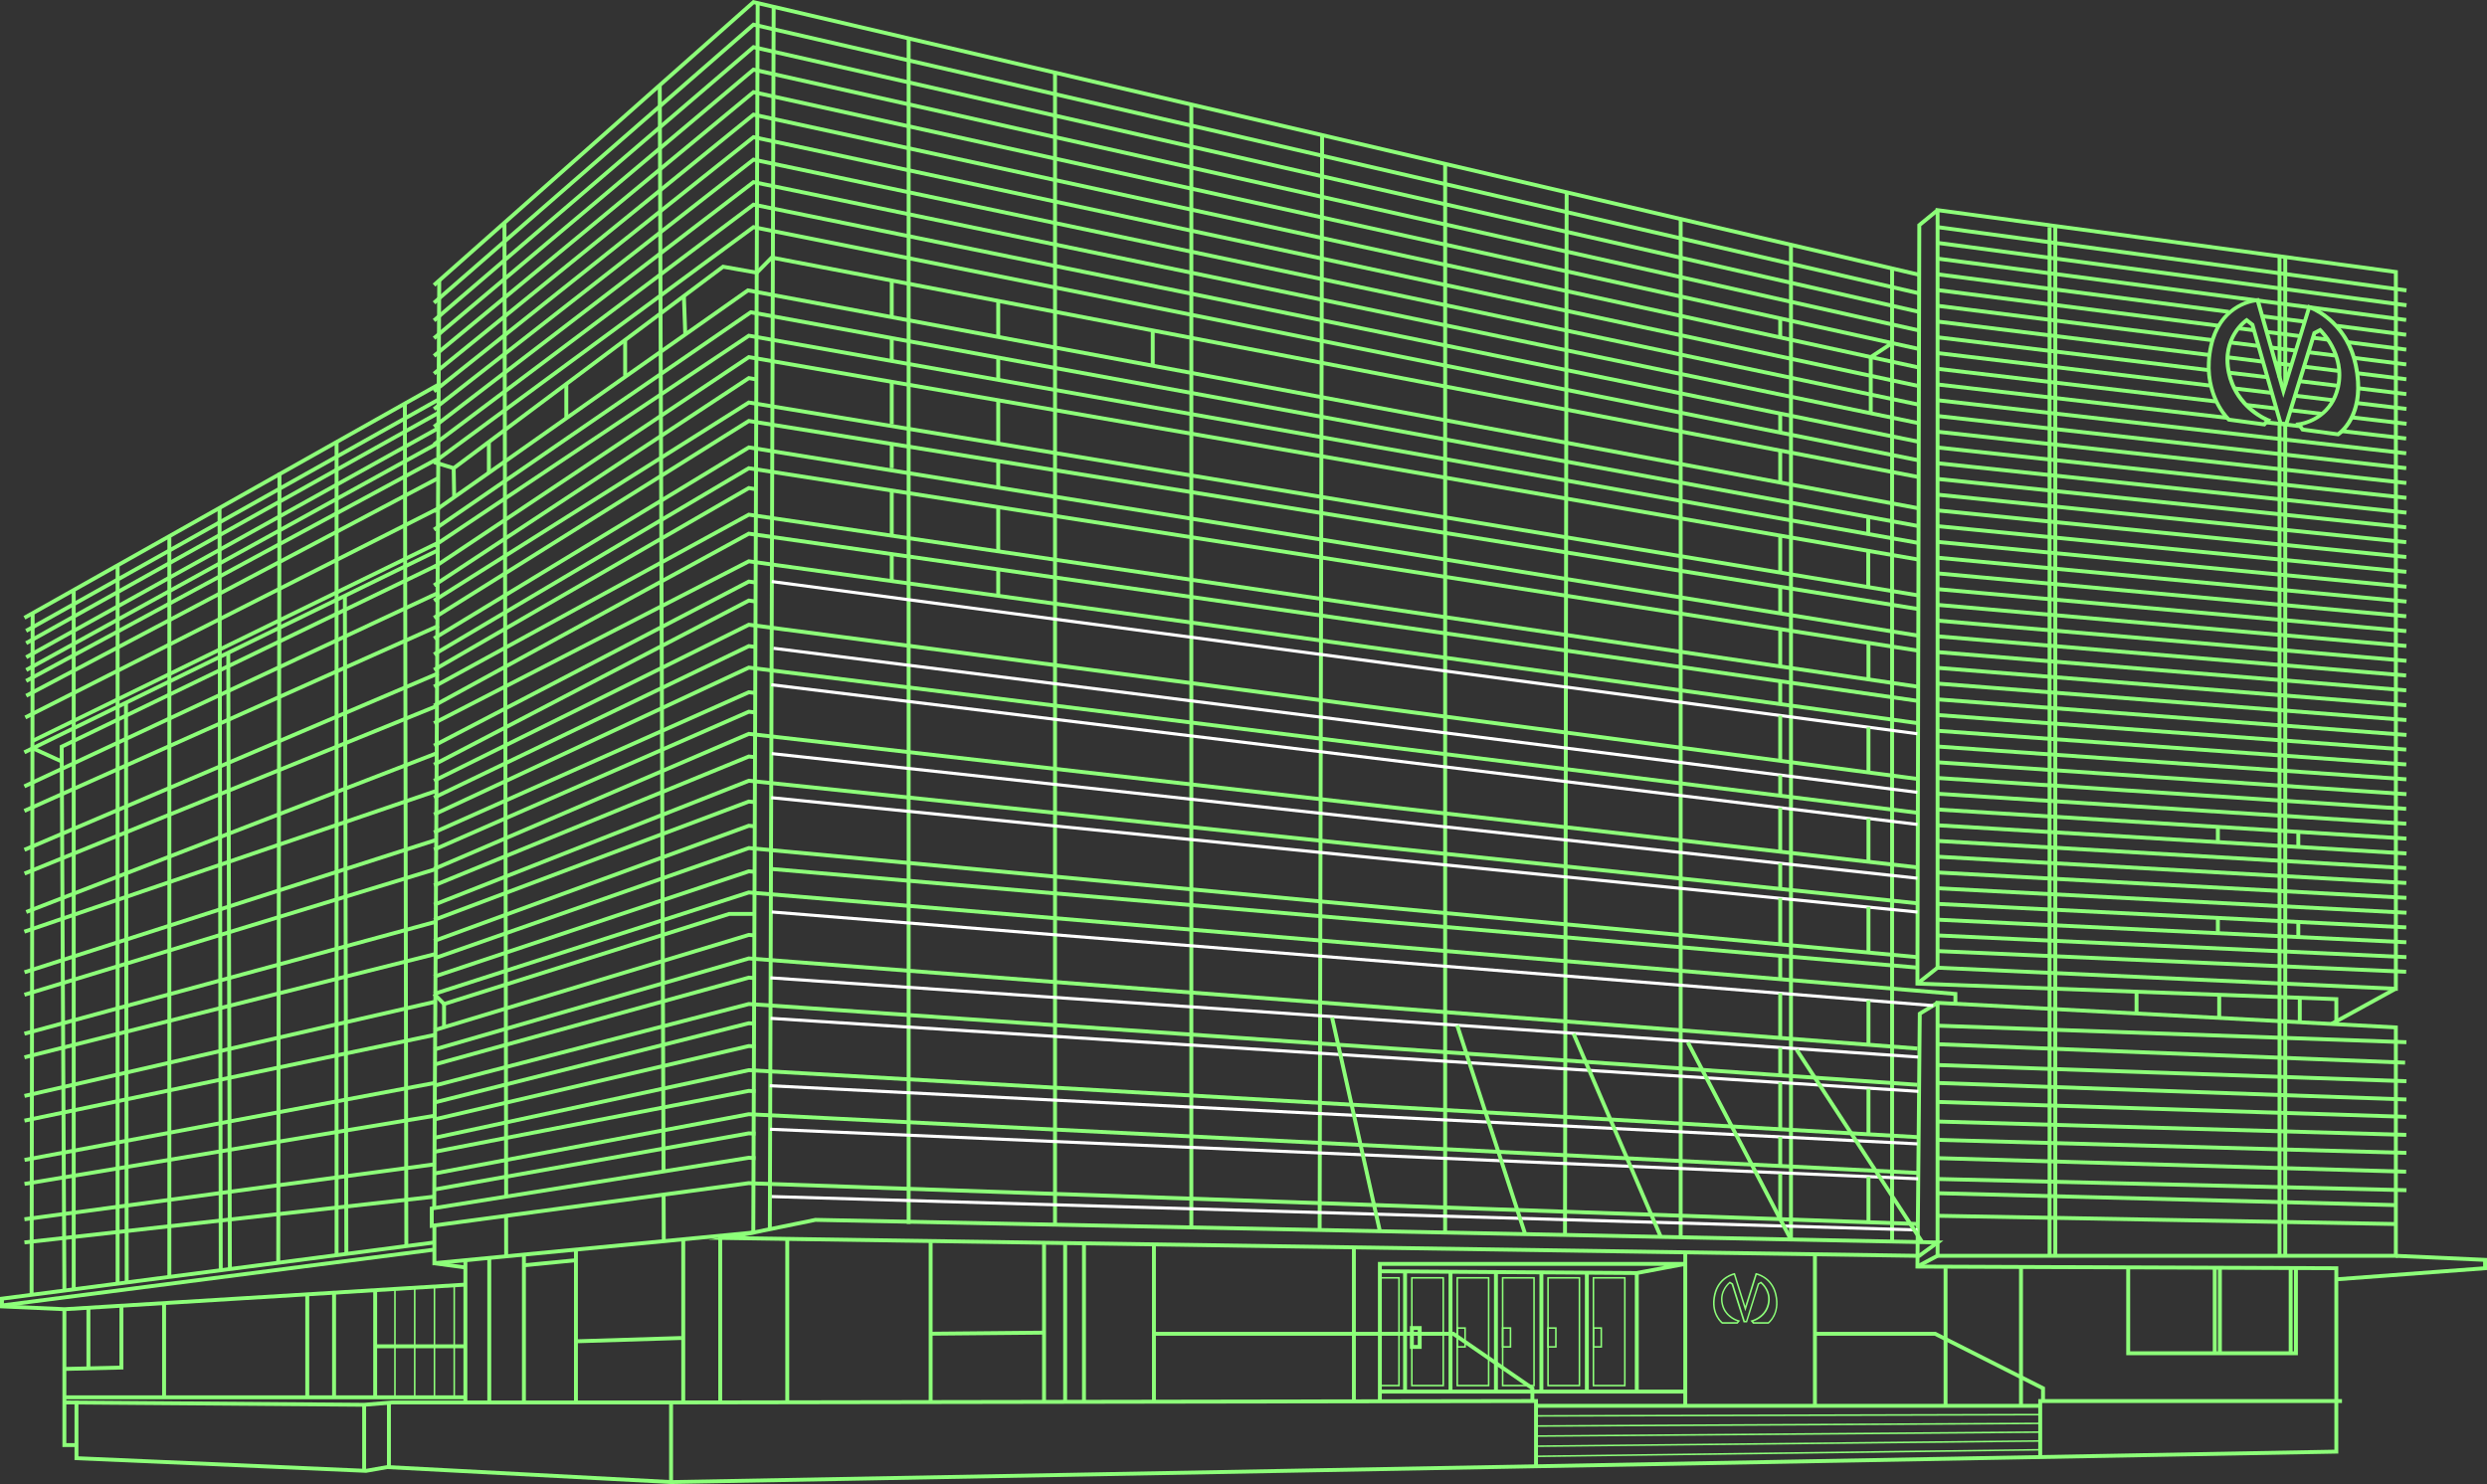 <?xml version="1.0" encoding="UTF-8"?> <svg xmlns="http://www.w3.org/2000/svg" id="_Слой_2" data-name="Слой 2" viewBox="0 0 796.03 475.08"><rect x="0" y="0" width="796.03" height="475.08" fill="#333333" stroke="none"/><defs><style> .cls-1 { fill: #8dff79; } .cls-1, .cls-2 { stroke-width: 0px; } .cls-2 { fill: #fff; } </style></defs><g id="_Слой_1-2" data-name="Слой 1"><g><path class="cls-1" d="m767.48,317.19l-.65-.03-147.27-6.78V66.56l.71.1,147.22,19.87v230.66Zm-146.68-8l145.43,6.69V87.61l-145.43-19.63v241.2Z"></path><path class="cls-1" d="m767.48,402.65h-147.93v-82.28l.66.04,147.27,7.91v74.34Zm-146.68-1.25h145.43v-71.91l-145.43-7.81v79.71Z"></path><g><rect class="cls-1" x="694.57" y="7.13" width="1.25" height="151.4" transform="translate(520.12 760.7) rotate(-82.31)"></rect><rect class="cls-1" x="694.57" y="12.05" width="1.25" height="151.36" transform="translate(516.58 765.29) rotate(-82.42)"></rect><rect class="cls-1" x="694.57" y="16.96" width="1.25" height="151.32" transform="translate(513.05 769.89) rotate(-82.54)"></rect><rect class="cls-1" x="758.49" y="94.56" width="1.25" height="22.39" transform="translate(557.07 845.09) rotate(-82.65)"></rect><rect class="cls-1" x="730.25" y="95.25" width="1.25" height="13.72" transform="translate(536.08 813.91) rotate(-82.65)"></rect><rect class="cls-1" x="666.19" y="46.82" width="1.25" height="94.05" transform="translate(488.4 743.16) rotate(-82.65)"></rect><rect class="cls-1" x="760.19" y="101.26" width="1.25" height="18.95" transform="translate(555.06 851.52) rotate(-82.76)"></rect><rect class="cls-1" x="742.22" y="105.9" width="1.25" height="5.11" transform="translate(541.62 831.7) rotate(-82.76)"></rect><rect class="cls-1" x="730.25" y="101.51" width="1.25" height="10.85" transform="translate(532.67 818.5) rotate(-82.76)"></rect><rect class="cls-1" x="718.39" y="102.8" width="1.25" height="5.24" transform="translate(523.77 805.41) rotate(-82.76)"></rect><rect class="cls-1" x="664.53" y="53.24" width="1.25" height="90.68" transform="translate(483.51 746) rotate(-82.76)"></rect><rect class="cls-1" x="761.2" y="107.17" width="1.25" height="16.91" transform="translate(552.52 857.2) rotate(-82.87)"></rect><rect class="cls-1" x="742.72" y="108.81" width="1.25" height="8.99" transform="translate(538.62 836.84) rotate(-82.87)"></rect><rect class="cls-1" x="730.25" y="107.76" width="1.25" height="7.97" transform="translate(529.24 823.1) rotate(-82.87)"></rect><rect class="cls-1" x="717.76" y="105.65" width="1.25" height="9.09" transform="translate(519.87 809.34) rotate(-82.87)"></rect><rect class="cls-1" x="663.55" y="59.07" width="1.25" height="88.68" transform="translate(479.11 749.6) rotate(-82.87)"></rect><rect class="cls-1" x="761.72" y="112.52" width="1.25" height="15.86" transform="translate(549.63 862.35) rotate(-82.98)"></rect><rect class="cls-1" x="742.47" y="112.39" width="1.25" height="11.38" transform="translate(535.08 841.17) rotate(-82.98)"></rect><rect class="cls-1" x="730.25" y="114.02" width="1.25" height="5.11" transform="translate(525.86 827.72) rotate(-82.98)"></rect><rect class="cls-1" x="718.02" y="109.37" width="1.25" height="11.44" transform="translate(515.19 813.87) rotate(-82.87)"></rect><rect class="cls-1" x="663.06" y="64.46" width="1.25" height="87.67" transform="translate(475.08 753.77) rotate(-82.98)"></rect><rect class="cls-1" x="761.87" y="117.45" width="1.25" height="15.54" transform="translate(546.46 867.12) rotate(-83.09)"></rect><rect class="cls-1" x="741.6" y="116.52" width="1.25" height="12.5" transform="translate(531.05 844.83) rotate(-83.09)"></rect><rect class="cls-1" x="718.93" y="113.79" width="1.25" height="12.5" transform="translate(515.73 820.48) rotate(-83.25)"></rect><rect class="cls-1" x="662.95" y="69.53" width="1.25" height="87.42" transform="translate(471.34 758.37) rotate(-83.09)"></rect><rect class="cls-1" x="761.75" y="122.07" width="1.25" height="15.79" transform="translate(543.09 871.6) rotate(-83.2)"></rect><rect class="cls-1" x="740.07" y="121.22" width="1.25" height="12.32" transform="translate(526.53 847.8) rotate(-83.2)"></rect><rect class="cls-1" x="720.55" y="119.01" width="1.25" height="12.1" transform="translate(511.65 826.36) rotate(-83.2)"></rect><rect class="cls-1" x="663.27" y="74.2" width="1.25" height="88.07" transform="translate(467.92 763.47) rotate(-83.2)"></rect><rect class="cls-1" x="760.83" y="125.81" width="1.25" height="17.63" transform="translate(539.11 875.23) rotate(-83.31)"></rect><rect class="cls-1" x="737.49" y="126.88" width="1.25" height="10.01" transform="translate(521.2 849.63) rotate(-83.31)"></rect><rect class="cls-1" x="723.24" y="125.43" width="1.25" height="9.56" transform="translate(510.26 833.99) rotate(-83.31)"></rect><rect class="cls-1" x="664.16" y="78.37" width="1.25" height="89.83" transform="translate(464.94 769.2) rotate(-83.31)"></rect><rect class="cls-1" x="759.26" y="128.81" width="1.25" height="20.78" transform="translate(534.61 878.16) rotate(-83.43)"></rect><rect class="cls-1" x="730.22" y="130.26" width="1.25" height="11.19" transform="translate(512.21 846.33) rotate(-83.43)"></rect><rect class="cls-1" x="665.89" y="81.79" width="1.25" height="93.29" transform="translate(462.61 775.86) rotate(-83.43)"></rect><rect class="cls-1" x="694.57" y="61.13" width="1.25" height="151" transform="translate(481.18 812.03) rotate(-83.54)"></rect><rect class="cls-1" x="694.57" y="66.04" width="1.25" height="150.96" transform="translate(477.63 816.8) rotate(-83.65)"></rect><rect class="cls-1" x="694.57" y="70.95" width="1.25" height="150.93" transform="translate(474.09 821.58) rotate(-83.76)"></rect><rect class="cls-1" x="694.57" y="75.86" width="1.25" height="150.9" transform="translate(470.54 826.38) rotate(-83.87)"></rect><rect class="cls-1" x="694.57" y="80.76" width="1.25" height="150.87" transform="translate(466.99 831.19) rotate(-83.98)"></rect><rect class="cls-1" x="694.57" y="85.67" width="1.25" height="150.84" transform="translate(463.45 836.02) rotate(-84.1)"></rect><rect class="cls-1" x="694.57" y="90.57" width="1.25" height="150.81" transform="translate(459.9 840.87) rotate(-84.21)"></rect><rect class="cls-1" x="694.57" y="95.48" width="1.25" height="150.78" transform="translate(456.35 845.73) rotate(-84.32)"></rect><rect class="cls-1" x="694.57" y="100.38" width="1.25" height="150.75" transform="translate(452.8 850.61) rotate(-84.43)"></rect><rect class="cls-1" x="694.57" y="105.29" width="1.25" height="150.72" transform="translate(449.25 855.51) rotate(-84.54)"></rect><rect class="cls-1" x="694.57" y="110.19" width="1.25" height="150.69" transform="translate(445.7 860.43) rotate(-84.65)"></rect><rect class="cls-1" x="694.57" y="115.1" width="1.25" height="150.67" transform="translate(442.15 865.36) rotate(-84.77)"></rect><rect class="cls-1" x="694.57" y="120" width="1.25" height="150.64" transform="translate(438.6 870.31) rotate(-84.88)"></rect><rect class="cls-1" x="694.57" y="124.91" width="1.25" height="150.61" transform="translate(435.05 875.27) rotate(-84.99)"></rect><rect class="cls-1" x="694.57" y="129.81" width="1.25" height="150.59" transform="translate(431.5 880.25) rotate(-85.1)"></rect><rect class="cls-1" x="694.57" y="134.71" width="1.25" height="150.56" transform="translate(427.94 885.25) rotate(-85.22)"></rect><rect class="cls-1" x="694.57" y="139.62" width="1.25" height="150.54" transform="translate(424.39 890.27) rotate(-85.33)"></rect><rect class="cls-1" x="694.57" y="144.52" width="1.25" height="150.51" transform="translate(420.84 895.3) rotate(-85.44)"></rect><rect class="cls-1" x="694.57" y="149.42" width="1.25" height="150.49" transform="translate(417.29 900.34) rotate(-85.55)"></rect><rect class="cls-1" x="694.57" y="154.32" width="1.25" height="150.47" transform="translate(413.74 905.41) rotate(-85.66)"></rect><rect class="cls-1" x="694.57" y="159.23" width="1.25" height="150.45" transform="translate(410.19 910.49) rotate(-85.78)"></rect><rect class="cls-1" x="694.57" y="164.13" width="1.25" height="150.42" transform="translate(406.63 915.59) rotate(-85.89)"></rect><rect class="cls-1" x="694.57" y="169.03" width="1.25" height="150.4" transform="translate(403.08 920.7) rotate(-86)"></rect><rect class="cls-1" x="694.57" y="173.93" width="1.25" height="150.38" transform="translate(399.53 925.83) rotate(-86.11)"></rect><rect class="cls-1" x="694.57" y="178.83" width="1.25" height="150.36" transform="translate(395.98 930.98) rotate(-86.23)"></rect><rect class="cls-1" x="694.57" y="183.73" width="1.25" height="150.34" transform="translate(392.43 936.15) rotate(-86.34)"></rect><rect class="cls-1" x="694.57" y="188.63" width="1.25" height="150.33" transform="translate(388.88 941.33) rotate(-86.45)"></rect><rect class="cls-1" x="694.57" y="193.53" width="1.25" height="150.31" transform="translate(385.33 946.53) rotate(-86.56)"></rect><rect class="cls-1" x="694.57" y="198.43" width="1.25" height="150.29" transform="translate(381.78 951.74) rotate(-86.68)"></rect><rect class="cls-1" x="694.57" y="203.33" width="1.25" height="150.27" transform="translate(378.23 956.97) rotate(-86.79)"></rect><rect class="cls-1" x="694.57" y="208.23" width="1.25" height="150.26" transform="translate(374.68 962.22) rotate(-86.9)"></rect><rect class="cls-1" x="694.57" y="213.13" width="1.25" height="150.24" transform="translate(371.13 967.49) rotate(-87.01)"></rect><rect class="cls-1" x="694.57" y="218.03" width="1.25" height="150.23" transform="translate(367.58 972.77) rotate(-87.13)"></rect><rect class="cls-1" x="694.57" y="222.92" width="1.25" height="150.21" transform="translate(364.03 978.07) rotate(-87.24)"></rect><rect class="cls-1" x="694.57" y="227.82" width="1.25" height="150.2" transform="translate(360.48 983.38) rotate(-87.35)"></rect><rect class="cls-1" x="694.57" y="232.72" width="1.25" height="150.18" transform="translate(356.94 988.71) rotate(-87.47)"></rect></g><rect class="cls-1" x="694.57" y="255.92" width="1.25" height="150.13" transform="translate(339.93 1014.09) rotate(-87.98)"></rect><rect class="cls-1" x="694.4" y="262.36" width="1.25" height="149.81" transform="translate(330.56 1018.42) rotate(-87.74)"></rect><rect class="cls-1" x="694.57" y="268.46" width="1.25" height="150.13" transform="translate(327.89 1026.45) rotate(-88.02)"></rect><rect class="cls-1" x="694.57" y="274.25" width="1.25" height="150.13" transform="translate(321.61 1031.78) rotate(-87.98)"></rect><rect class="cls-1" x="694.57" y="280.08" width="1.25" height="150.11" transform="translate(318.19 1038.71) rotate(-88.18)"></rect><rect class="cls-1" x="694.57" y="286.14" width="1.25" height="150.1" transform="translate(314.36 1045.81) rotate(-88.37)"></rect><rect class="cls-1" x="694.57" y="291.93" width="1.25" height="150.09" transform="translate(309.08 1051.73) rotate(-88.41)"></rect><rect class="cls-1" x="694.57" y="297.9" width="1.25" height="150.1" transform="translate(302.2 1057.02) rotate(-88.34)"></rect><rect class="cls-1" x="694.57" y="304.15" width="1.25" height="150.08" transform="translate(299.53 1065.15) rotate(-88.63)"></rect><rect class="cls-1" x="692.89" y="310.54" width="1.25" height="146.73" transform="translate(291.66 1067.18) rotate(-88.51)"></rect><rect class="cls-1" x="692.89" y="317.16" width="1.25" height="146.7" transform="translate(290.64 1076.91) rotate(-88.97)"></rect><rect class="cls-1" x="657.23" y="72.71" width="1.25" height="329.32"></rect><rect class="cls-1" x="655.4" y="72.71" width="1.25" height="329.32"></rect><rect class="cls-1" x="730.83" y="82.29" width="1.25" height="41"></rect><rect class="cls-1" x="730.83" y="135.92" width="1.25" height="266.11"></rect><rect class="cls-1" x="729" y="82.29" width="1.25" height="38.56"></rect><rect class="cls-1" x="729" y="135.85" width="1.25" height="266.18"></rect><rect class="cls-1" x="709.69" y="318.58" width="1.25" height="7.19"></rect><rect class="cls-1" x="683.23" y="317.48" width="1.25" height="7.02"></rect><rect class="cls-1" x="744.87" y="321.54" width="23.43" height="1.25" transform="translate(-61.67 403.87) rotate(-28.77)"></rect><polygon class="cls-1" points="748.43 327.8 747.18 327.8 747.18 320.45 613.1 315.48 613.1 314.88 613.7 71.77 619.78 66.79 620.57 67.75 614.95 72.37 614.35 314.28 748.43 319.25 748.43 327.8"></polygon><rect class="cls-1" x="612.84" y="311.71" width="8.22" height="1.25" transform="translate(-60.7 450.05) rotate(-38.34)"></rect><polygon class="cls-1" points="747.85 410.17 747.76 408.92 794.78 405.42 794.78 403.92 766.82 402.65 766.88 401.4 796.03 402.72 796.03 406.58 747.85 410.17"></polygon><polygon class="cls-1" points="214.8 475.08 123.94 470.29 117.2 471.48 117.13 471.48 23.85 467.41 23.85 448.51 25.1 448.51 25.1 466.21 117.11 470.23 123.87 469.03 123.94 469.03 214.82 473.83 747.18 464.09 747.18 406.62 613.1 406.09 613.86 324.15 619.85 320.5 620.5 321.56 615.1 324.85 614.36 404.84 748.43 405.38 748.43 465.32 214.8 475.08"></polygon><rect class="cls-1" x="613.3" y="403.12" width="7.31" height="1.25" transform="translate(-117.41 337.76) rotate(-28.07)"></rect><polygon class="cls-1" points="492.27 469.41 491.02 469.41 491.02 449.14 214.79 449.59 125.56 449.59 116.61 450.33 20.6 449.59 20.61 448.34 116.56 449.09 125.5 448.34 214.79 448.34 492.27 447.88 492.27 469.41"></polygon><polygon class="cls-1" points="653.65 466.45 652.4 466.45 652.4 447.89 749.61 447.89 749.61 449.14 653.65 449.14 653.65 466.45"></polygon><rect class="cls-1" x="214.17" y="448.96" width="1.25" height="25.5"></rect><rect class="cls-1" x="123.86" y="449.05" width="1.25" height="20.64"></rect><rect class="cls-1" x="115.93" y="449.71" width="1.25" height="21.15"></rect><polygon class="cls-1" points="24.47 463.23 19.98 463.23 19.98 419.12 21.23 419.12 21.23 461.98 24.47 461.98 24.47 463.23"></polygon><polygon class="cls-1" points="139.33 91.74 138.5 90.8 241.01 0 241.33 .07 614.43 87.36 614.15 88.58 241.36 1.36 139.33 91.74"></polygon><polygon class="cls-1" points="139.33 97.41 138.51 96.47 241.02 7.2 241.33 7.28 614.43 93.3 614.15 94.52 241.36 8.57 139.33 97.41"></polygon><polygon class="cls-1" points="139.32 103.08 138.51 102.13 241.02 14.41 241.33 14.48 614.43 99.24 614.15 100.46 241.35 15.77 139.32 103.08"></polygon><polygon class="cls-1" points="139.32 108.75 138.51 107.8 241.02 21.61 241.32 21.68 614.42 105.19 614.15 106.41 241.35 22.97 139.32 108.75"></polygon><polygon class="cls-1" points="139.32 114.43 138.52 113.46 241.02 28.82 241.32 28.88 614.42 111.13 614.15 112.35 241.35 30.17 139.32 114.43"></polygon><polygon class="cls-1" points="139.31 120.1 138.52 119.13 241.03 36.02 241.32 36.08 614.42 117.07 614.16 118.29 241.35 37.37 139.31 120.1"></polygon><polygon class="cls-1" points="139.31 125.77 138.53 124.79 241.03 43.23 241.32 43.29 614.42 123.01 614.16 124.24 241.34 44.57 139.31 125.77"></polygon><polygon class="cls-1" points="139.3 131.44 138.53 130.46 241.03 50.43 241.32 50.49 614.42 128.96 614.16 130.18 241.34 51.77 139.3 131.44"></polygon><polygon class="cls-1" points="139.3 137.12 138.54 136.12 241.03 57.63 241.31 57.69 614.42 134.9 614.16 136.12 241.34 58.97 139.3 137.12"></polygon><polygon class="cls-1" points="139.29 142.79 138.54 141.79 241.04 64.84 241.31 64.89 614.41 140.84 614.16 142.07 241.34 66.17 139.29 142.79"></polygon><polygon class="cls-1" points="139.29 148.46 138.55 147.46 241.04 72.04 241.31 72.1 614.41 146.78 614.17 148.01 241.33 73.38 139.29 148.46"></polygon><polygon class="cls-1" points="139.28 164.21 138.56 163.19 239.24 92.3 239.5 92.34 613.84 162.04 613.61 163.27 239.53 93.62 139.28 164.21"></polygon><polygon class="cls-1" points="139.26 175.27 138.57 174.23 239.55 106.81 613.84 173.14 613.62 174.37 239.83 108.12 139.26 175.27"></polygon><polygon class="cls-1" points="139.26 182.12 138.57 181.08 239.55 113.66 239.79 113.7 613.83 178.46 613.62 179.69 239.83 114.98 139.26 182.12"></polygon><polygon class="cls-1" points="139.25 192.81 138.58 191.76 239.55 128.2 239.79 128.24 613.83 189.94 613.63 191.17 239.82 129.51 139.25 192.81"></polygon><polygon class="cls-1" points="139.25 198.31 138.59 197.25 239.55 134.11 239.79 134.14 613.83 194.31 613.63 195.55 239.82 135.42 139.25 198.31"></polygon><polygon class="cls-1" points="139.24 204.91 138.59 203.84 239.56 142.58 613.83 202.83 613.63 204.07 239.81 143.89 139.24 204.91"></polygon><polygon class="cls-1" points="139.24 210.03 138.6 208.96 239.56 149.23 239.78 149.27 613.82 207.64 613.63 208.87 239.81 150.54 139.24 210.03"></polygon><polygon class="cls-1" points="613.64 220.43 239.8 165.4 139.22 220.36 138.62 219.27 239.57 164.11 239.78 164.14 613.82 219.2 613.64 220.43"></polygon><polygon class="cls-1" points="139.22 226.44 138.62 225.35 239.57 170.19 239.78 170.22 613.82 223.75 613.64 224.98 239.8 171.49 139.22 226.44"></polygon><polygon class="cls-1" points="613.64 232.11 239.8 180.33 139.2 232.05 138.63 230.94 239.58 179.04 239.77 179.07 613.81 230.88 613.64 232.11"></polygon><polygon class="cls-1" points="139.19 250.5 138.64 249.38 239.58 199.35 239.77 199.37 613.81 248.74 613.65 249.98 239.79 200.64 139.19 250.5"></polygon><polygon class="cls-1" points="139.18 261.31 138.65 260.17 239.58 213.08 239.76 213.1 613.8 259.57 613.65 260.81 239.79 214.36 139.18 261.31"></polygon><polygon class="cls-1" points="139.26 187.92 138.57 186.88 239.55 120.38 241.92 120.79 241.71 122.02 239.82 121.7 139.26 187.92"></polygon><polygon class="cls-1" points="139.21 239.25 138.63 238.14 239.57 185.53 241.9 185.84 241.73 187.08 239.8 186.82 139.21 239.25"></polygon><polygon class="cls-1" points="139.21 245.33 138.63 244.22 239.57 191.61 241.9 191.93 241.73 193.17 239.8 192.9 139.21 245.33"></polygon><polygon class="cls-1" points="139.19 255.9 138.65 254.78 239.58 206.19 241.9 206.48 241.74 207.72 239.79 207.48 139.19 255.9"></polygon><polygon class="cls-1" points="139.17 272.56 138.67 271.42 239.59 227.2 241.89 227.46 241.75 228.7 239.78 228.48 139.17 272.56"></polygon><polygon class="cls-1" points="139.17 267.05 138.66 265.91 239.59 220.96 241.89 221.22 241.75 222.46 239.79 222.24 139.17 267.05"></polygon><polygon class="cls-1" points="139.16 278.76 138.67 277.61 239.59 234.29 239.76 234.31 613.8 277.06 613.66 278.3 239.78 235.57 139.16 278.76"></polygon><polygon class="cls-1" points="139.15 284.04 138.68 282.88 239.59 241.54 241.88 241.78 241.75 243.02 239.78 242.82 139.15 284.04"></polygon><polygon class="cls-1" points="139.15 290.22 138.69 289.06 239.6 249.3 239.75 249.32 613.79 288.56 613.66 289.8 239.77 250.58 139.15 290.22"></polygon><polygon class="cls-1" points="139.14 295.07 138.7 293.9 239.6 255.96 241.88 256.18 241.76 257.42 239.77 257.23 139.14 295.07"></polygon><polygon class="cls-1" points="139.13 301.82 138.7 300.65 239.6 263.71 241.88 263.93 241.76 265.17 239.77 264.99 139.13 301.82"></polygon><polygon class="cls-1" points="139.12 307.41 138.71 306.23 239.61 270.85 239.74 270.86 613.79 305.79 613.67 307.03 239.76 272.12 139.12 307.41"></polygon><polygon class="cls-1" points="626.5 321.03 625.25 321.03 625.25 318.76 239.76 286.33 139.11 318.78 138.73 317.59 239.61 285.06 239.74 285.07 626.5 317.61 626.5 321.03"></polygon><polygon class="cls-1" points="139.12 313.26 138.72 312.07 239.61 278.3 241.87 278.49 241.77 279.74 239.76 279.57 139.12 313.26"></polygon><polygon class="cls-1" points="139.09 336.6 138.74 335.4 239.62 306.19 239.73 306.2 613.78 335.04 613.68 336.29 239.75 307.45 139.09 336.6"></polygon><polygon class="cls-1" points="139.08 341.43 138.75 340.23 239.62 312.34 241.86 312.5 241.77 313.75 239.75 313.6 139.08 341.43"></polygon><polygon class="cls-1" points="139.07 348.18 138.76 346.97 239.63 320.78 239.73 320.79 613.77 346.65 613.68 347.9 239.75 322.04 139.07 348.18"></polygon><polygon class="cls-1" points="139.07 353.58 138.76 352.37 239.63 326.94 241.86 327.08 241.78 328.33 239.74 328.2 139.07 353.58"></polygon><polygon class="cls-1" points="139.05 364.89 138.79 363.67 239.64 341.96 239.72 341.97 613.76 363.4 613.69 364.65 239.74 343.22 139.05 364.89"></polygon><polygon class="cls-1" points="139.03 376.31 138.8 375.08 239.64 356.06 239.72 356.07 613.76 374.85 613.7 376.1 239.73 357.32 139.03 376.31"></polygon><polygon class="cls-1" points="139.04 369.37 138.8 368.14 239.64 348.6 241.85 348.71 241.79 349.96 239.73 349.85 139.04 369.37"></polygon><polygon class="cls-1" points="139.03 381.43 138.81 380.2 239.65 362.18 241.85 362.3 241.79 363.55 239.73 363.44 139.03 381.43"></polygon><polygon class="cls-1" points="137.57 393.13 137.57 386.34 239.65 370 241.85 370.12 241.79 371.37 239.72 371.26 138.82 387.4 138.82 391.7 239.66 378.12 241.85 378.24 613.75 391.2 613.71 392.45 241.8 379.49 239.71 379.38 137.57 393.13"></polygon><polygon class="cls-1" points="139.06 358.98 138.78 357.77 239.63 334.24 241.86 334.37 241.78 335.62 239.74 335.5 139.06 358.98"></polygon><polygon class="cls-1" points="139.1 330.4 138.74 329.21 239.62 298.66 241.87 298.83 241.77 300.08 239.75 299.92 139.1 330.4"></polygon><polygon class="cls-1" points="139.23 214.98 138.6 213.9 239.57 155.58 241.92 155.99 241.71 157.22 239.8 156.89 139.23 214.98"></polygon><polygon class="cls-1" points="139.27 170.07 138.56 169.04 240.15 99.31 240.4 99.35 613.84 167.74 613.62 168.97 240.43 100.63 139.27 170.07"></polygon><path class="cls-1" d="m614.49,402.66h-.21s-387.49-5.8-387.49-5.8l34.14-6.97h.07s361.05,7.27,361.05,7.27l-7.56,5.5Zm-376.18-6.88l375.78,5.62,4.22-3.07-357.27-7.19-22.73,4.64Z"></path><rect class="cls-1" x="247.58" y="217.89" width="350.48" height="1.25" transform="translate(203.31 640.82) rotate(-89.87)"></rect><rect class="cls-1" x="334.29" y="227.83" width="333.78" height="1.25" transform="translate(271.94 729.27) rotate(-89.91)"></rect><rect class="cls-1" x="604.99" y="85.94" width="1.25" height="311.81"></rect><rect class="cls-1" x="572.62" y="78.37" width="1.25" height="318.43"></rect><rect class="cls-1" x="537.32" y="70.11" width="1.25" height="325.98"></rect><rect class="cls-1" x="461.93" y="52.47" width="1.25" height="342.1"></rect><rect class="cls-1" x="380.69" y="33.46" width="1.25" height="359.47"></rect><rect class="cls-1" x="337.06" y="23.26" width="1.25" height="368.57"></rect><rect class="cls-1" x="290.21" y="12.33" width="1.25" height="379.49"></rect><rect class="cls-1" x="51.42" y="197.16" width="391.19" height="1.25" transform="translate(48.46 444.18) rotate(-89.82)"></rect><polygon class="cls-1" points="138.41 405.07 138.41 392.42 139.66 392.42 139.66 403.69 240.49 394 241.9 .99 243.15 1 241.74 395.14 138.41 405.07"></polygon><rect class="cls-1" x="-8.51" y="237.49" width="296.63" height="1.25" transform="translate(-99.08 376.62) rotate(-89.69)"></rect><rect class="cls-1" x="161.1" y="71.3" width="1.25" height="311.76" transform="translate(-.38 .27) rotate(-.1)"></rect><rect class="cls-1" x="161.38" y="389.21" width="1.25" height="12.96" transform="translate(-.69 .28) rotate(-.1)"></rect><rect class="cls-1" x="211.15" y="27.09" width="1.25" height="347.9" transform="translate(-.7 .74) rotate(-.2)"></rect><rect class="cls-1" x="211.8" y="382.43" width="1.25" height="14.9" transform="translate(-1.35 .74) rotate(-.2)"></rect><polygon class="cls-1" points="613.61 153.26 247.23 83.13 242.45 87.97 231.6 86.04 145.34 150.57 138.73 148.56 139.1 147.36 145.1 149.19 231.28 84.72 242.02 86.62 246.81 81.78 247.13 81.84 613.84 152.03 613.61 153.26"></polygon><rect class="cls-1" x="144.67" y="149.88" width="1.25" height="9.27" transform="translate(-2.65 2.53) rotate(-.99)"></rect><rect class="cls-1" x="155.85" y="141.49" width="1.25" height="9.85"></rect><rect class="cls-1" x="180.64" y="123.01" width="1.25" height="10.87"></rect><rect class="cls-1" x="199.47" y="108.98" width="1.25" height="11.31"></rect><rect class="cls-1" x="218.49" y="94.95" width="1.25" height="11.83" transform="translate(-3.5 7.97) rotate(-2.07)"></rect><g><rect class="cls-1" x="491.65" y="449.42" width="161.38" height="1.25"></rect><polygon class="cls-1" points="491.65 453.52 491.65 453.02 653.02 452.6 653.02 453.1 491.65 453.52"></polygon><polygon class="cls-1" points="491.65 456.76 491.65 456.26 653.02 455.42 653.02 455.92 491.65 456.76"></polygon><rect class="cls-1" x="491.64" y="458.86" width="161.38" height=".5" transform="translate(-3.57 4.49) rotate(-.45)"></rect><polygon class="cls-1" points="491.65 463.22 491.64 462.72 653.02 461.04 653.02 461.54 491.65 463.22"></polygon><polygon class="cls-1" points="491.65 466.46 491.64 465.96 653.02 463.86 653.02 464.36 491.65 466.46"></polygon></g><rect class="cls-1" x="580.29" y="402.03" width="1.25" height="48.01"></rect><rect class="cls-1" x="538.79" y="400.91" width="1.25" height="49.13"></rect><polygon class="cls-1" points="654.55 448.51 653.3 448.51 653.3 444.81 619.24 427.61 580.92 427.61 580.92 426.36 619.54 426.36 654.55 444.04 654.55 448.51"></polygon><polygon class="cls-1" points="491.11 448.51 489.86 448.51 489.86 444.75 464.98 427.61 369.35 427.61 369.35 426.36 465.37 426.36 491.11 444.1 491.11 448.51"></polygon><rect class="cls-1" x="368.72" y="398.37" width="1.25" height="50.35"></rect><rect class="cls-1" x="346.33" y="398.37" width="1.25" height="50.35"></rect><rect class="cls-1" x="340.3" y="398.37" width="1.25" height="50.35"></rect><rect class="cls-1" x="333.55" y="398.37" width="1.25" height="50.35"></rect><rect class="cls-1" x="251.36" y="396.61" width="1.25" height="52.1"></rect><rect class="cls-1" x="218.07" y="396.61" width="1.25" height="52.1"></rect><rect class="cls-1" x="183.72" y="400.09" width="1.25" height="48.62"></rect><rect class="cls-1" x="167.07" y="401.63" width="1.25" height="47.08"></rect><rect class="cls-1" x="148.33" y="403.43" width="1.25" height="45.28"></rect><rect class="cls-1" x="155.98" y="402.55" width="1.25" height="46.16"></rect><rect class="cls-1" x="229.91" y="395.59" width="1.25" height="53.12"></rect><rect class="cls-1" x="432.72" y="399.32" width="1.25" height="49.19"></rect><path class="cls-1" d="m442.29,448.51h-1.25v-44.53h98.37l.12,1.24-15.58,2.94h-.06s-81.6-.56-81.6-.56v40.91Zm0-42.16l81.54.56,8.89-1.67h-90.43v1.12Z"></path><rect class="cls-1" x="441.67" y="444.86" width="97.75" height="1.25"></rect><path class="cls-1" d="m462.2,443.81h-10.55v-34.99h10.55v34.99Zm-10.05-.5h9.55v-33.99h-9.55v33.99Z"></path><path class="cls-1" d="m448.03,443.81h-6.61v-34.99h6.61v34.99Zm-6.11-.5h5.61v-33.99h-5.61v33.99Z"></path><path class="cls-1" d="m476.73,443.81h-10.55v-34.99h10.55v34.99Zm-10.05-.5h9.55v-33.99h-9.55v33.99Z"></path><path class="cls-1" d="m491.26,443.81h-10.55v-34.99h10.55v34.99Zm-10.05-.5h9.55v-33.99h-9.55v33.99Z"></path><path class="cls-1" d="m505.79,443.81h-10.55v-34.99h10.55v34.99Zm-10.05-.5h9.55v-33.99h-9.55v33.99Z"></path><path class="cls-1" d="m520.32,443.81h-10.55v-34.99h10.55v34.99Zm-10.05-.5h9.55v-33.99h-9.55v33.99Z"></path><rect class="cls-1" x="523.27" y="407.53" width="1.25" height="37.95"></rect><rect class="cls-1" x="507.29" y="407.53" width="1.25" height="37.61"></rect><rect class="cls-1" x="492.74" y="407.53" width="1.25" height="37.61"></rect><rect class="cls-1" x="449.1" y="407.53" width="1.25" height="37.61"></rect><rect class="cls-1" x="478.19" y="407.53" width="1.25" height="37.61"></rect><rect class="cls-1" x="463.65" y="407.53" width="1.25" height="37.61"></rect><path class="cls-1" d="m455.04,431.81h-3.76v-7.29h3.76v7.29Zm-2.51-1.25h1.26v-4.79h-1.26v4.79Z"></path><path class="cls-1" d="m469.19,431.43h-3.01v-6.54h3.01v6.54Zm-2.51-.5h2.01v-5.54h-2.01v5.54Z"></path><path class="cls-1" d="m483.72,431.43h-3.01v-6.54h3.01v6.54Zm-2.51-.5h2.01v-5.54h-2.01v5.54Z"></path><path class="cls-1" d="m498.25,431.43h-3.01v-6.54h3.01v6.54Zm-2.51-.5h2.01v-5.54h-2.01v5.54Z"></path><path class="cls-1" d="m512.78,431.43h-3.01v-6.54h3.01v6.54Zm-2.51-.5h2.01v-5.54h-2.01v5.54Z"></path><rect class="cls-1" x="646.25" y="406" width="1.25" height="44.04"></rect><rect class="cls-1" x="622.1" y="406" width="1.25" height="44.04"></rect><polygon class="cls-1" points="735.5 433.84 680.56 433.84 680.56 405.74 681.81 405.74 681.81 432.59 734.25 432.59 734.25 405.74 735.5 405.74 735.5 433.84"></polygon><rect class="cls-1" x="732.56" y="406" width="1.25" height="27.21"></rect><rect class="cls-1" x="709.91" y="406" width="1.25" height="27.21"></rect><rect class="cls-1" x="708.26" y="406" width="1.25" height="27.21"></rect><polygon class="cls-1" points="20.64 419.74 0 418.81 0 415.19 138.96 397.12 139.12 398.36 1.25 416.29 1.25 417.62 20.63 418.49 148.91 410.62 148.99 411.87 20.64 419.74"></polygon><rect class="cls-1" x=".06" y="408.36" width="139.43" height="1.25" transform="translate(-51.8 12.3) rotate(-7.36)"></rect><rect class="cls-1" x="106.3" y="413.82" width="1.25" height="33.49"></rect><rect class="cls-1" x="20.6" y="446.69" width="128.35" height="1.25"></rect><rect class="cls-1" x="119.46" y="412.97" width="1.25" height="34.34"></rect><rect class="cls-1" x="126.16" y="412.62" width=".5" height="34.69"></rect><rect class="cls-1" x="132.49" y="412.24" width=".5" height="35.07"></rect><rect class="cls-1" x="138.81" y="411.85" width=".5" height="35.46"></rect><rect class="cls-1" x="145.14" y="411.44" width=".5" height="35.87"></rect><rect class="cls-1" x="120.08" y="430.36" width="28.87" height="1.25"></rect><rect class="cls-1" x="97.72" y="414.35" width="1.25" height="32.96"></rect><rect class="cls-1" x="-1.98" y="159.77" width="152.35" height="1.25" transform="translate(-69.17 57.05) rotate(-29.39)"></rect><rect class="cls-1" x="-1.3" y="164.33" width="151.24" height="1.25" transform="translate(-71.2 57.45) rotate(-29.29)"></rect><rect class="cls-1" x="-1.22" y="168.43" width="151.08" height="1.25" transform="translate(-73.01 57.71) rotate(-29.19)"></rect><rect class="cls-1" x="-1.12" y="173.13" width="150.88" height="1.25" transform="translate(-75.06 57.99) rotate(-29.07)"></rect><rect class="cls-1" x="-.96" y="177.51" width="150.61" height="1.25" transform="translate(-76.76 58.03) rotate(-28.87)"></rect><rect class="cls-1" x="-.6" y="181.87" width="149.4" height="1.25" transform="translate(-77.81 57.12) rotate(-28.37)"></rect><rect class="cls-1" x="-.26" y="187.28" width="149.15" height="1.25" transform="translate(-79.16 56.47) rotate(-27.85)"></rect><rect class="cls-1" x=".09" y="195.53" width="148.5" height="1.25" transform="translate(-80.57 54.71) rotate(-26.85)"></rect><g><rect class="cls-1" x=".31" y="207.77" width="147.77" height="1.25" transform="translate(-83.97 53.74) rotate(-26.04)"></rect><rect class="cls-1" x=".91" y="220.08" width="146.48" height="1.25" transform="translate(-86.51 52.19) rotate(-25.06)"></rect><rect class="cls-1" x="1.49" y="229.33" width="145.23" height="1.25" transform="translate(-87.38 50.25) rotate(-24.08)"></rect><rect class="cls-1" x="2.05" y="243.17" width="144.02" height="1.25" transform="translate(-89.71 48.6) rotate(-23.1)"></rect><rect class="cls-1" x="2.59" y="252.13" width="142.85" height="1.25" transform="translate(-89.72 46.47) rotate(-22.12)"></rect><rect class="cls-1" x="3.67" y="265.85" width="141.19" height="1.25" transform="translate(-91.16 44.75) rotate(-21.15)"></rect><rect class="cls-1" x="4.06" y="275.04" width="139.65" height="1.25" transform="translate(-85.2 38.72) rotate(-18.87)"></rect><rect class="cls-1" x="4.5" y="289.4" width="138.68" height="1.25" transform="translate(-85.24 36.53) rotate(-17.83)"></rect><rect class="cls-1" x="4.82" y="297.67" width="137.94" height="1.25" transform="translate(-83.95 34.58) rotate(-16.99)"></rect><rect class="cls-1" x="5.42" y="312.35" width="136.64" height="1.25" transform="translate(-79.58 30.34) rotate(-15.22)"></rect><rect class="cls-1" x="5.78" y="321.28" width="135.85" height="1.25" transform="translate(-76.26 27.69) rotate(-14.11)"></rect><rect class="cls-1" x="6.11" y="335.12" width="135.1" height="1.25" transform="translate(-73.19 24.96) rotate(-12.92)"></rect><rect class="cls-1" x="6.41" y="344.37" width="134.41" height="1.25" transform="translate(-69.05 22.37) rotate(-11.81)"></rect><rect class="cls-1" x="6.68" y="358.37" width="133.77" height="1.25" transform="translate(-64.93 19.72) rotate(-10.63)"></rect><rect class="cls-1" x="6.95" y="367.45" width="133.2" height="1.25" transform="translate(-59.38 17.05) rotate(-9.44)"></rect><rect class="cls-1" x="7.24" y="380.9" width="132.46" height="1.25" transform="translate(-50.01 13.13) rotate(-7.63)"></rect><rect class="cls-1" x="7.41" y="389.78" width="132.03" height="1.25" transform="translate(-42.86 10.56) rotate(-6.37)"></rect></g><rect class="cls-1" x="129.21" y="129.19" width="1.25" height="269.71" transform="translate(-.47 .23) rotate(-.1)"></rect><rect class="cls-1" x="107.11" y="141.49" width="1.25" height="260.13"></rect><rect class="cls-1" x="110.02" y="190.69" width="1.25" height="210.72" transform="translate(-.69 .26) rotate(-.13)"></rect><rect class="cls-1" x="-37.19" y="277.16" width="252.9" height="1.25" transform="translate(-188.67 366.61) rotate(-89.91)"></rect><rect class="cls-1" x="69.84" y="162.61" width="1.25" height="244.03" transform="translate(-.45 .11) rotate(-.09)"></rect><rect class="cls-1" x="72.67" y="208.96" width="1.25" height="197.3" transform="translate(-.78 .19) rotate(-.15)"></rect><rect class="cls-1" x="53.58" y="171.64" width="1.25" height="237.35"></rect><rect class="cls-1" x="37.02" y="180.99" width="1.25" height="229.94"></rect><rect class="cls-1" x="39.8" y="224.97" width="1.25" height="185.58" transform="translate(-.37 .05) rotate(-.07)"></rect><rect class="cls-1" x="22.97" y="188.88" width="1.25" height="224.09"></rect><rect class="cls-1" x="-98.75" y="304.69" width="218.07" height="1.25" transform="translate(-295.05 315.12) rotate(-89.91)"></rect><rect class="cls-1" x="51.89" y="417.16" width="1.25" height="30.15"></rect><polygon class="cls-1" points="20.62 438.86 20.59 437.61 38.24 437.18 38.24 418 39.49 418 39.49 438.4 20.62 438.86"></polygon><rect class="cls-1" x="27.67" y="418.64" width="1.25" height="19.38"></rect><rect class="cls-1" x="184.34" y="428.23" width="33.76" height="1.25" transform="translate(-13.31 6.5) rotate(-1.79)"></rect><rect class="cls-1" x="297.25" y="397.74" width="1.25" height="50.77"></rect><rect class="cls-1" x="297.88" y="426.18" width="36.3" height="1.25" transform="translate(-3.99 2.98) rotate(-.54)"></rect><rect class="cls-2" x="429.87" y="204.98" width="1" height="366.87" transform="translate(29.57 807.27) rotate(-88.33)"></rect><rect class="cls-2" x="429.75" y="185.56" width="1" height="367.81" transform="translate(42.55 783.36) rotate(-87.53)"></rect><rect class="cls-2" x="429.57" y="172.99" width="1" height="367.79" transform="translate(51.87 768.34) rotate(-87.1)"></rect><rect class="cls-2" x="429.8" y="153.6" width="1" height="368.1" transform="translate(66.05 745.68) rotate(-86.36)"></rect><rect class="cls-2" x="429.8" y="141.61" width="1" height="368.24" transform="translate(75.67 732.55) rotate(-86.05)"></rect><rect class="cls-2" x="432.39" y="120.43" width="1" height="372.95" transform="translate(92.21 713.76) rotate(-85.39)"></rect><rect class="cls-1" x="429.87" y="109.82" width="1.25" height="368.32" transform="translate(100.67 697.68) rotate(-85.08)"></rect><rect class="cls-2" x="429.78" y="89.28" width="1" height="368.71" transform="translate(115.29 674.64) rotate(-84.3)"></rect><rect class="cls-2" x="429.87" y="76.75" width="1" height="368.87" transform="translate(124.17 660.79) rotate(-83.79)"></rect><rect class="cls-2" x="429.78" y="56.74" width="1" height="369.6" transform="translate(138.48 639.46) rotate(-83.05)"></rect><rect class="cls-2" x="430.18" y="46.12" width="1" height="369" transform="translate(148.01 629.07) rotate(-82.82)"></rect><rect class="cls-2" x="429.89" y="25.6" width="1" height="369.9" transform="translate(164.94 609.43) rotate(-82.43)"></rect><rect class="cls-1" x="284.8" y="89.8" width="1.25" height="11.86"></rect><rect class="cls-1" x="284.8" y="108.23" width="1.25" height="7.47"></rect><rect class="cls-1" x="284.8" y="122.24" width="1.25" height="13.57"></rect><rect class="cls-1" x="284.8" y="142.29" width="1.25" height="7.59"></rect><rect class="cls-1" x="284.8" y="157.02" width="1.25" height="14.47"></rect><rect class="cls-1" x="284.8" y="177.38" width="1.25" height="8.64"></rect><rect class="cls-1" x="368.34" y="105.8" width="1.25" height="11.29"></rect><rect class="cls-1" x="318.88" y="182.5" width="1.25" height="8.42"></rect><rect class="cls-1" x="318.88" y="162.34" width="1.25" height="14.16"></rect><rect class="cls-1" x="318.88" y="147.6" width="1.25" height="8.49"></rect><rect class="cls-1" x="318.88" y="128.14" width="1.25" height="13.65"></rect><rect class="cls-1" x="318.88" y="114.47" width="1.25" height="7.14"></rect><rect class="cls-1" x="318.88" y="96.33" width="1.25" height="11.14"></rect><polygon class="cls-1" points="142.75 328.83 141.5 328.83 141.5 320.95 141.94 320.82 233.32 291.94 241.48 291.94 241.48 293.19 233.52 293.19 142.75 321.87 142.75 328.83"></polygon><rect class="cls-1" x="139.9" y="317.52" width="1.25" height="4.56" transform="translate(-184.57 192) rotate(-44.82)"></rect><rect class="cls-1" x="143.37" y="400.05" width="1.25" height="10" transform="translate(-276.79 493.07) rotate(-82.24)"></rect><rect class="cls-1" x="167.66" y="403.62" width="16.73" height="1.25" transform="translate(-38.33 18.95) rotate(-5.56)"></rect><rect class="cls-1" x="735.48" y="319.42" width="1.25" height="7.85"></rect><rect class="cls-1" x="735.01" y="295.22" width="1.25" height="4.72"></rect><rect class="cls-1" x="709.26" y="293.59" width="1.25" height="4.72"></rect><rect class="cls-1" x="709.26" y="264.9" width="1.25" height="4.72"></rect><rect class="cls-1" x="735.01" y="266.2" width="1.25" height="4.72"></rect><rect class="cls-1" x="597.43" y="376.74" width="1.25" height="14.56"></rect><rect class="cls-1" x="597.43" y="348.55" width="1.25" height="14.58"></rect><rect class="cls-1" x="597.43" y="320.22" width="1.25" height="14.08"></rect><rect class="cls-1" x="597.43" y="290.37" width="1.25" height="14.57"></rect><rect class="cls-1" x="597.43" y="262.05" width="1.25" height="13.84"></rect><rect class="cls-1" x="597.43" y="232.85" width="1.25" height="14.44"></rect><rect class="cls-1" x="597.43" y="205.81" width="1.25" height="11.7"></rect><rect class="cls-1" x="597.36" y="176.35" width="1.25" height="11.61"></rect><rect class="cls-1" x="597.36" y="165.53" width="1.25" height="5.3"></rect><polygon class="cls-1" points="599.41 132.43 598.16 132.43 598.16 113.98 605.27 109.31 605.96 110.35 599.41 114.65 599.41 132.43"></polygon><rect class="cls-1" x="569.18" y="144.24" width="1.25" height="10.4"></rect><rect class="cls-1" x="569.18" y="132.43" width="1.25" height="6.06"></rect><rect class="cls-1" x="569.18" y="101.93" width="1.25" height="6.09"></rect><rect class="cls-1" x="569.18" y="171.47" width="1.25" height="11.84"></rect><rect class="cls-1" x="569.18" y="187.96" width="1.25" height="8.42"></rect><rect class="cls-1" x="569.18" y="201.4" width="1.25" height="11.65"></rect><rect class="cls-1" x="569.18" y="218.08" width="1.25" height="7.33"></rect><rect class="cls-1" x="569.18" y="229.09" width="1.25" height="14.52"></rect><rect class="cls-1" x="569.18" y="248.16" width="1.25" height="6.63"></rect><rect class="cls-1" x="569.18" y="258.54" width="1.25" height="14.2"></rect><rect class="cls-1" x="569.18" y="276.36" width="1.25" height="8.21"></rect><rect class="cls-1" x="569.18" y="287.55" width="1.25" height="14.79"></rect><rect class="cls-1" x="569.18" y="305.98" width="1.25" height="7.49"></rect><rect class="cls-1" x="569.18" y="317.94" width="1.25" height="14.33"></rect><rect class="cls-1" x="569.18" y="335.38" width="1.25" height="8.92"></rect><rect class="cls-1" x="569.18" y="346.51" width="1.25" height="15.01"></rect><rect class="cls-1" x="569.18" y="363.97" width="1.25" height="9.3"></rect><rect class="cls-1" x="569.18" y="375.7" width="1.25" height="14.62"></rect><rect class="cls-1" x="594.58" y="330" width="1.25" height="73.82" transform="translate(-103.77 384.96) rotate(-33.13)"></rect><rect class="cls-1" x="556.12" y="329.58" width="1.25" height="71.27" transform="translate(-105.83 299.32) rotate(-27.58)"></rect><rect class="cls-1" x="516.97" y="328.12" width="1.25" height="70.71" transform="translate(-101.41 233.67) rotate(-23.24)"></rect><rect class="cls-1" x="476.69" y="326.5" width="1.25" height="70.31" transform="translate(-88.51 165.54) rotate(-18.03)"></rect><rect class="cls-1" x="433.39" y="324.89" width="1.25" height="70.11" transform="translate(-68.11 103.42) rotate(-12.61)"></rect><polygon class="cls-1" points="19.98 412.97 19.12 238.64 19.48 238.47 139.58 180.42 140.12 181.55 20.37 239.42 21.23 412.97 19.98 412.97"></polygon><rect class="cls-1" x="14.49" y="236.59" width="1.25" height="10.18" transform="translate(-210.95 154.92) rotate(-65.43)"></rect><rect class="cls-1" x="2.96" y="204.89" width="144.58" height="1.25" transform="translate(-82.6 53.91) rotate(-26.04)"></rect><path class="cls-1" d="m748.48,139.69l-11.81-1.59-1.98-2.77,1.06-.12c.4-.04,9.7-1.22,11.99-11.38,2.04-9.07-3.79-15.89-5.22-17.39l-1.21.63-9.1,29.42-2.71-.36-9.08-31.79-1.32-1.05c-1.52,1.18-7.11,6.26-5.08,15.84,2.32,10.93,12.04,14.75,12.14,14.79l.85.32-2.03,2.29-11.84-1.6-.14-.13c-.09-.09-9.34-8.74-5.87-24.3,3.17-14.17,15.34-15.05,15.46-15.06l.5-.03,7.82,27.55,7.83-25.46.61.2c.12.04,12.17,4.16,15.3,19.05h0c3.49,16.55-5.56,22.58-5.95,22.83l-.19.12Zm-11.11-2.76l10.81,1.46c1.27-.93,8.29-6.82,5.22-21.39h0c-2.59-12.28-11.49-16.86-13.88-17.88l-8.68,28.25-8.7-30.63c-2.24.3-11.18,2.23-13.82,14.03-3.09,13.81,4.26,21.87,5.36,22.98l10.78,1.45.42-.47c-2.51-1.2-10.02-5.53-12.1-15.34-2.48-11.67,5.89-17.35,5.97-17.41l.38-.25,2.37,1.87.05.19,8.91,31.2.85.11,8.94-28.9,2.48-1.29.32.3c.08.08,8.36,7.93,5.89,18.89-2.03,9-9.36,11.53-12.06,12.16l.48.67Z"></path><path class="cls-1" d="m566.08,423.76h-4.97l-.85-1.01.4-.09s4.12-1.01,5.09-5.2c.87-3.74-1.57-6.08-2.18-6.6l-.55.34-3.83,12.15h-1.12l-3.83-12.15-.55-.34c-.61.52-3.05,2.85-2.18,6.6.97,4.19,5.05,5.19,5.09,5.2l.4.09-.85,1.01h-4.97l-.07-.05s-3.96-2.98-2.49-9.37c1.33-5.77,6.42-6.76,6.47-6.77l.22-.04,3.31,10.56,3.31-10.56.22.04c.05,0,5.14,1,6.47,6.77,1.47,6.38-2.45,9.34-2.49,9.37l-.07.05Zm-4.73-.5h4.57c.5-.4,3.54-3.12,2.23-8.8-1.11-4.84-4.9-6.1-5.86-6.34l-3.65,11.65-3.65-11.65c-.96.24-4.75,1.5-5.86,6.34-1.31,5.68,1.74,8.4,2.24,8.8h4.57l.19-.23c-1.09-.37-4.23-1.75-5.08-5.45-1.04-4.5,2.46-7.19,2.5-7.22l.14-.1,1.01.62.03.09,3.75,11.89h.38l3.77-11.97,1.01-.62.14.1s3.54,2.72,2.5,7.22c-.86,3.71-3.99,5.08-5.08,5.45l.19.23Z"></path></g></g></svg> 
